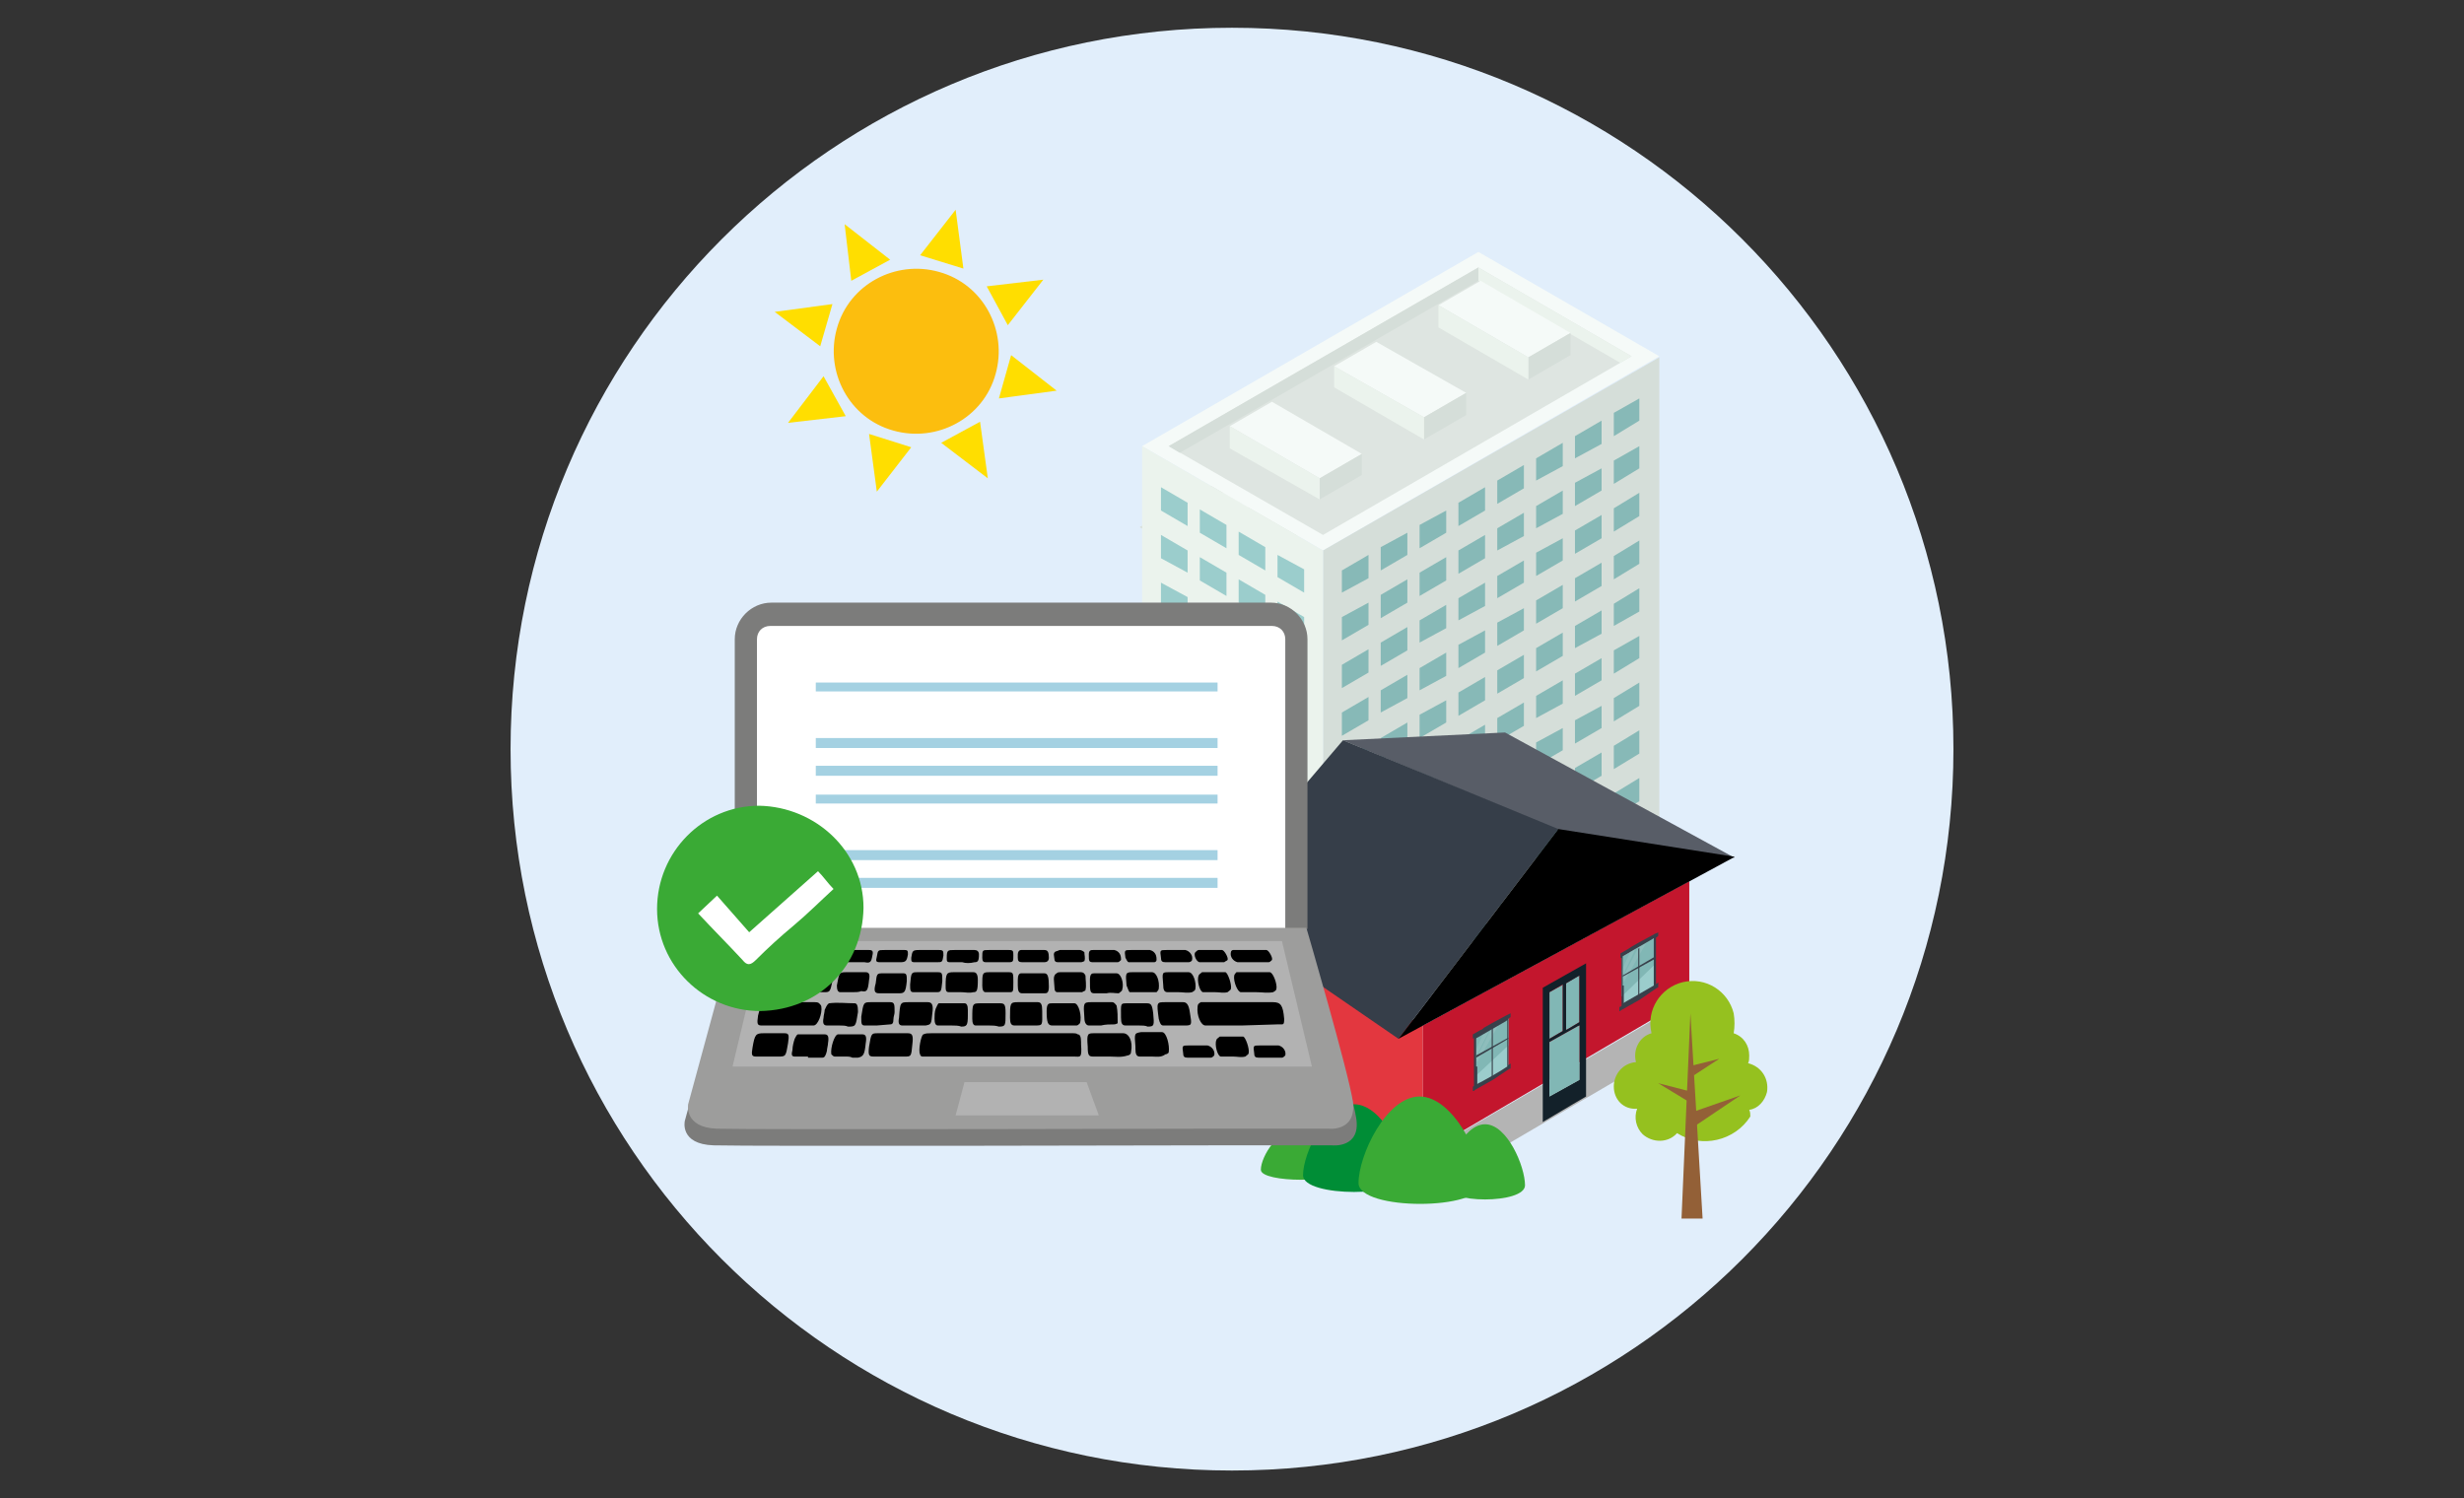 <?xml version="1.0" encoding="utf-8"?>
<!-- Generator: Adobe Illustrator 25.4.1, SVG Export Plug-In . SVG Version: 6.00 Build 0)  -->
<svg version="1.1" id="Lager_1" xmlns="http://www.w3.org/2000/svg" xmlns:xlink="http://www.w3.org/1999/xlink" x="0px" y="0px"
	 viewBox="0 0 222 135" style="enable-background:new 0 0 222 135;" xml:space="preserve">
<rect x="0" y="0" width="222" height="135" fill="#333333" stroke="none"/>
<style type="text/css">
	.st0{fill:#E1EEFB;}
	.st1{clip-path:url(#SVGID_00000104672685573574744150000014636994865104426113_);}
	.st2{fill:#DEE5E1;}
	.st3{fill:#F5FAF8;}
	.st4{fill:#D5DED9;}
	.st5{fill:#EBF3ED;}
	.st6{fill:#87B9B7;}
	.st7{fill:#9BCDCC;}
	.st8{fill:#B4B4B4;}
	.st9{fill:#585D67;}
	.st10{fill:#BEA78A;}
	.st11{fill:#E3373F;}
	.st12{fill:#D7D7D7;}
	.st13{fill:#363E49;}
	.st14{fill:#C3162D;}
	.st15{fill:#82A0B1;}
	.st16{fill:#81B7B5;}
	.st17{fill:#13212A;}
	.st18{fill:#3AAA35;}
	.st19{fill:#008D36;}
	.st20{clip-path:url(#SVGID_00000056425459865810089610000012575733748358602118_);}
	.st21{fill:#8EBDBC;}
	.st22{fill:#38404A;}
	.st23{clip-path:url(#SVGID_00000099641829502481566240000002323073865434332600_);}
	.st24{clip-path:url(#SVGID_00000179622058198161002290000009530284126728295064_);}
	.st25{fill:#95C11F;}
	.st26{fill:#936037;}
	.st27{fill:#FFDE00;}
	.st28{fill:#FCBE0E;}
	.st29{fill:#7C7C7B;}
	.st30{fill:#FFFFFF;}
	.st31{fill:#9D9D9C;}
	.st32{fill:#B2B2B2;}
	.st33{fill:#A4D1E2;}
</style>
<g>
	<path class="st0" d="M111,132.5c35.9,0,65-29.1,65-65c0-35.9-29.1-65-65-65c-35.9,0-65,29.1-65,65c0,0,0,0,0,0
		C46,103.4,75.1,132.5,111,132.5"/>
	<g>
		<defs>
			<path id="SVGID_1_" d="M111,132.5c35.9,0,65-29.1,65-65c0-35.9-29.1-65-65-65c-35.9,0-65,29.1-65,65c0,0,0,0,0,0
				C46,103.4,75.1,132.5,111,132.5"/>
		</defs>
		<clipPath id="SVGID_00000003815835396890330720000007345662660750754717_">
			<use xlink:href="#SVGID_1_"  style="overflow:visible;"/>
		</clipPath>
		<g style="clip-path:url(#SVGID_00000003815835396890330720000007345662660750754717_);">
			<polygon class="st2" points="110.5,52 123,44.7 115.2,40.3 102.7,47.5 110.5,52 			"/>
			<polygon class="st3" points="113.2,44.6 115.5,45.9 117.7,44.6 115.5,43.3 113.2,44.6 			"/>
			<polygon class="st3" points="110.2,46.3 112.5,47.6 110.2,48.9 108,47.6 110.2,46.3 			"/>
			<polygon class="st4" points="103.8,48.1 102.7,47.5 115.2,40.3 115.2,41.4 103.8,48.1 			"/>
			<polygon class="st5" points="123,44.7 122,45.3 115.2,41.4 115.2,40.3 123,44.7 			"/>
			<polygon class="st3" points="110.2,44.4 112.5,45.7 110.2,47 108,45.7 110.2,44.4 			"/>
			<polygon class="st5" points="108,45.7 110.2,47 110.2,48.9 108,47.6 108,45.7 			"/>
			<polygon class="st4" points="112.5,45.7 110.2,47 110.2,48.9 112.5,47.6 112.5,45.7 			"/>
			<polygon class="st3" points="115.5,41.3 117.7,42.6 115.5,44 113.2,42.6 115.5,41.3 			"/>
			<polygon class="st5" points="113.2,42.6 115.5,44 115.5,45.9 113.2,44.6 113.2,42.6 			"/>
			<polygon class="st4" points="117.7,42.6 115.5,44 115.5,45.9 117.7,44.6 117.7,42.6 			"/>
			<polygon class="st3" points="149.5,32.1 119.2,49.6 102.9,40.2 133.2,22.7 149.5,32.1 			"/>
			<polygon class="st2" points="119.2,48.2 147,32.1 133.2,24.1 105.3,40.2 119.2,48.2 			"/>
			<polygon class="st4" points="106.3,40.8 105.3,40.2 133.2,24.1 133.2,25.3 106.3,40.8 			"/>
			<polygon class="st5" points="133.2,25.3 133.2,24.1 147,32.1 146,32.7 133.2,25.3 			"/>
			<polygon class="st3" points="110.8,38.4 118.9,43.1 122.7,40.9 114.6,36.2 110.8,38.4 			"/>
			<polygon class="st4" points="118.9,45 118.9,43.1 122.7,40.9 122.7,42.8 118.9,45 			"/>
			<polygon class="st5" points="118.9,45 110.8,40.4 110.8,38.4 118.9,43.1 118.9,45 			"/>
			<polygon class="st3" points="120.2,33 128.3,37.6 132.1,35.4 124,30.8 120.2,33 			"/>
			<polygon class="st4" points="128.3,39.6 128.3,37.6 132.1,35.4 132.1,37.4 128.3,39.6 			"/>
			<polygon class="st5" points="128.3,39.6 120.2,34.9 120.2,33 128.3,37.6 128.3,39.6 			"/>
			<polygon class="st3" points="129.6,27.5 137.7,32.2 141.5,30 133.4,25.3 129.6,27.5 			"/>
			<polygon class="st4" points="137.7,34.2 137.7,32.2 141.5,30 141.5,32 137.7,34.2 			"/>
			<polygon class="st5" points="137.7,34.2 129.6,29.5 129.6,27.5 137.7,32.2 137.7,34.2 			"/>
			<polygon class="st4" points="149.5,77.7 119.2,95.2 119.2,49.6 149.5,32.2 149.5,77.7 			"/>
			<polygon class="st6" points="123.3,60.6 120.9,62 120.9,59.9 123.3,58.5 123.3,60.6 			"/>
			<polygon class="st6" points="124.4,60 124.4,57.9 126.8,56.5 126.8,58.6 124.4,60 			"/>
			<polygon class="st6" points="127.9,57.9 127.9,55.9 130.3,54.5 130.3,56.6 127.9,57.9 			"/>
			<polygon class="st6" points="131.4,55.9 133.8,54.6 133.8,52.5 131.4,53.9 131.4,55.9 			"/>
			<polygon class="st6" points="123.3,64.9 120.9,66.3 120.9,64.2 123.3,62.8 123.3,64.9 			"/>
			<polygon class="st6" points="124.4,64.2 124.4,62.2 126.8,60.8 126.8,62.9 124.4,64.2 			"/>
			<polygon class="st6" points="127.9,62.2 127.9,60.2 130.3,58.8 130.3,60.9 127.9,62.2 			"/>
			<polygon class="st6" points="131.4,60.2 133.8,58.8 133.8,56.8 131.4,58.1 131.4,60.2 			"/>
			<polygon class="st6" points="123.3,69.2 120.9,70.5 120.9,68.5 123.3,67.1 123.3,69.2 			"/>
			<polygon class="st6" points="124.4,68.5 124.4,66.5 126.8,65.1 126.8,67.2 124.4,68.5 			"/>
			<polygon class="st6" points="127.9,66.5 127.9,64.4 130.3,63.1 130.3,65.1 127.9,66.5 			"/>
			<polygon class="st6" points="131.4,64.5 133.8,63.1 133.8,61 131.4,62.4 131.4,64.5 			"/>
			<polygon class="st6" points="123.3,52.1 120.9,53.4 120.9,51.4 123.3,50 123.3,52.1 			"/>
			<polygon class="st6" points="124.4,51.4 124.4,49.3 126.8,48 126.8,50 124.4,51.4 			"/>
			<polygon class="st6" points="127.9,49.4 127.9,47.3 130.3,46 130.3,48 127.9,49.4 			"/>
			<polygon class="st6" points="131.4,47.4 133.8,46 133.8,43.9 131.4,45.3 131.4,47.4 			"/>
			<polygon class="st6" points="123.3,56.3 120.9,57.7 120.9,55.6 123.3,54.3 123.3,56.3 			"/>
			<polygon class="st6" points="124.4,55.7 124.4,53.6 126.8,52.2 126.8,54.3 124.4,55.7 			"/>
			<polygon class="st6" points="127.9,53.7 127.9,51.6 130.3,50.2 130.3,52.3 127.9,53.7 			"/>
			<polygon class="st6" points="131.4,51.7 133.8,50.3 133.8,48.2 131.4,49.6 131.4,51.7 			"/>
			<polygon class="st6" points="123.3,73.4 120.9,74.8 120.9,72.7 123.3,71.4 123.3,73.4 			"/>
			<polygon class="st6" points="124.4,72.8 124.4,70.7 126.8,69.4 126.8,71.4 124.4,72.8 			"/>
			<polygon class="st6" points="127.9,70.8 127.9,68.7 130.3,67.3 130.3,69.4 127.9,70.8 			"/>
			<polygon class="st6" points="131.4,68.8 133.8,67.4 133.8,65.3 131.4,66.7 131.4,68.8 			"/>
			<polygon class="st6" points="123.3,77.7 120.9,79.1 120.9,77 123.3,75.7 123.3,77.7 			"/>
			<polygon class="st6" points="124.4,77.1 124.4,75 126.8,73.6 126.8,75.7 124.4,77.1 			"/>
			<polygon class="st6" points="127.9,75.1 127.9,73 130.3,71.6 130.3,73.7 127.9,75.1 			"/>
			<polygon class="st6" points="131.4,73 133.8,71.7 133.8,69.6 131.4,71 131.4,73 			"/>
			<polygon class="st6" points="123.3,82 120.9,83.4 120.9,81.3 123.3,79.9 123.3,82 			"/>
			<polygon class="st6" points="124.4,81.4 124.4,79.3 126.8,77.9 126.8,80 124.4,81.4 			"/>
			<polygon class="st6" points="127.9,79.3 127.9,77.3 130.3,75.9 130.3,78 127.9,79.3 			"/>
			<polygon class="st6" points="131.4,77.3 133.8,76 133.8,73.9 131.4,75.3 131.4,77.3 			"/>
			<polygon class="st6" points="123.3,86.3 120.9,87.6 120.9,85.6 123.3,84.2 123.3,86.3 			"/>
			<polygon class="st6" points="124.4,85.6 124.4,83.6 126.8,82.2 126.8,84.3 124.4,85.6 			"/>
			<polygon class="st6" points="127.9,83.6 127.9,81.5 130.3,80.2 130.3,82.2 127.9,83.6 			"/>
			<polygon class="st6" points="131.4,81.6 133.8,80.2 133.8,78.2 131.4,79.5 131.4,81.6 			"/>
			<polygon class="st6" points="123.3,90.6 120.9,91.9 120.9,89.9 123.3,88.5 123.3,90.6 			"/>
			<polygon class="st6" points="124.4,89.9 124.4,87.8 126.8,86.5 126.8,88.5 124.4,89.9 			"/>
			<polygon class="st6" points="137.3,52.5 134.9,53.9 134.9,51.9 137.3,50.5 137.3,52.5 			"/>
			<polygon class="st6" points="138.4,51.9 138.4,49.8 140.8,48.5 140.8,50.5 138.4,51.9 			"/>
			<polygon class="st6" points="141.9,49.9 141.9,47.8 144.3,46.4 144.3,48.5 141.9,49.9 			"/>
			<polygon class="st6" points="145.4,47.9 147.7,46.5 147.7,44.4 145.4,45.8 145.4,47.9 			"/>
			<polygon class="st6" points="137.3,56.8 134.9,58.2 134.9,56.1 137.3,54.8 137.3,56.8 			"/>
			<polygon class="st6" points="138.4,56.2 138.4,54.1 140.8,52.7 140.8,54.8 138.4,56.2 			"/>
			<polygon class="st6" points="141.9,54.2 141.9,52.1 144.3,50.7 144.3,52.8 141.9,54.2 			"/>
			<polygon class="st6" points="145.4,52.2 147.7,50.8 147.7,48.7 145.4,50.1 145.4,52.2 			"/>
			<polygon class="st6" points="137.3,61.1 134.9,62.5 134.9,60.4 137.3,59 137.3,61.1 			"/>
			<polygon class="st6" points="138.4,60.5 138.4,58.4 140.8,57 140.8,59.1 138.4,60.5 			"/>
			<polygon class="st6" points="141.9,58.4 141.9,56.4 144.3,55 144.3,57.1 141.9,58.4 			"/>
			<polygon class="st6" points="145.4,56.4 147.7,55.1 147.7,53 145.4,54.4 145.4,56.4 			"/>
			<polygon class="st6" points="137.3,44 134.9,45.4 134.9,43.3 137.3,41.9 137.3,44 			"/>
			<polygon class="st6" points="138.4,43.3 138.4,41.3 140.8,39.9 140.8,42 138.4,43.3 			"/>
			<polygon class="st6" points="141.9,41.3 141.9,39.3 144.3,37.9 144.3,40 141.9,41.3 			"/>
			<polygon class="st6" points="145.4,39.3 147.7,37.9 147.7,35.9 145.4,37.2 145.4,39.3 			"/>
			<polygon class="st6" points="137.3,48.3 134.9,49.6 134.9,47.6 137.3,46.2 137.3,48.3 			"/>
			<polygon class="st6" points="138.4,47.6 138.4,45.6 140.8,44.2 140.8,46.3 138.4,47.6 			"/>
			<polygon class="st6" points="141.9,45.6 141.9,43.5 144.3,42.2 144.3,44.2 141.9,45.6 			"/>
			<polygon class="st6" points="145.4,43.6 147.7,42.2 147.7,40.2 145.4,41.5 145.4,43.6 			"/>
			<polygon class="st6" points="137.3,65.4 134.9,66.8 134.9,64.7 137.3,63.3 137.3,65.4 			"/>
			<polygon class="st6" points="138.4,64.7 138.4,62.7 140.8,61.3 140.8,63.4 138.4,64.7 			"/>
			<polygon class="st6" points="141.9,62.7 141.9,60.7 144.3,59.3 144.3,61.3 141.9,62.7 			"/>
			<polygon class="st6" points="145.4,60.7 147.7,59.3 147.7,57.3 145.4,58.6 145.4,60.7 			"/>
			<polygon class="st6" points="137.3,69.7 134.9,71 134.9,69 137.3,67.6 137.3,69.7 			"/>
			<polygon class="st6" points="138.4,69 138.4,66.9 140.8,65.6 140.8,67.6 138.4,69 			"/>
			<polygon class="st6" points="141.9,67 141.9,64.9 144.3,63.6 144.3,65.6 141.9,67 			"/>
			<polygon class="st6" points="145.4,65 147.7,63.6 147.7,61.5 145.4,62.9 145.4,65 			"/>
			<polygon class="st6" points="137.3,73.9 134.9,75.3 134.9,73.2 137.3,71.9 137.3,73.9 			"/>
			<polygon class="st6" points="138.4,73.3 138.4,71.2 140.8,69.9 140.8,71.9 138.4,73.3 			"/>
			<polygon class="st6" points="141.9,71.3 141.9,69.2 144.3,67.8 144.3,69.9 141.9,71.3 			"/>
			<polygon class="st6" points="145.4,69.3 147.7,67.9 147.7,65.8 145.4,67.2 145.4,69.3 			"/>
			<polygon class="st6" points="137.3,78.2 134.9,79.6 134.9,77.5 137.3,76.1 137.3,78.2 			"/>
			<polygon class="st6" points="138.4,77.6 138.4,75.5 140.8,74.1 140.8,76.2 138.4,77.6 			"/>
			<polygon class="st6" points="141.9,75.6 141.9,73.5 144.3,72.1 144.3,74.2 141.9,75.6 			"/>
			<polygon class="st6" points="145.4,73.5 147.7,72.2 147.7,70.1 145.4,71.5 145.4,73.5 			"/>
			<polygon class="st6" points="141.9,79.8 141.9,77.8 144.3,76.4 144.3,78.5 141.9,79.8 			"/>
			<polygon class="st6" points="145.4,77.8 147.7,76.4 147.7,74.4 145.4,75.8 145.4,77.8 			"/>
			<polygon class="st5" points="119.2,95.2 102.9,85.7 102.9,40.2 119.2,49.6 119.2,95.2 			"/>
			<polygon class="st7" points="107,55.9 104.6,54.5 104.6,52.5 107,53.8 107,55.9 			"/>
			<polygon class="st7" points="108.1,56.6 108.1,54.5 110.5,55.9 110.5,57.9 108.1,56.6 			"/>
			<polygon class="st7" points="111.6,58.6 111.6,56.5 114,57.9 114,59.9 111.6,58.6 			"/>
			<polygon class="st7" points="115.1,60.6 117.5,62 117.5,59.9 115.1,58.5 115.1,60.6 			"/>
			<polygon class="st7" points="107,60.2 104.6,58.8 104.6,56.7 107,58.1 107,60.2 			"/>
			<polygon class="st7" points="108.1,60.8 108.1,58.8 110.5,60.1 110.5,62.2 108.1,60.8 			"/>
			<polygon class="st7" points="111.6,62.8 111.6,60.8 114,62.2 114,64.2 111.6,62.8 			"/>
			<polygon class="st7" points="115.1,64.9 117.5,66.2 117.5,64.2 115.1,62.8 115.1,64.9 			"/>
			<polygon class="st7" points="107,64.5 104.6,63.1 104.6,61 107,62.4 107,64.5 			"/>
			<polygon class="st7" points="108.1,65.1 108.1,63 110.5,64.4 110.5,66.5 108.1,65.1 			"/>
			<polygon class="st7" points="111.6,67.1 111.6,65.1 114,66.4 114,68.5 111.6,67.1 			"/>
			<polygon class="st7" points="115.1,69.1 117.5,70.5 117.5,68.4 115.1,67.1 115.1,69.1 			"/>
			<polygon class="st7" points="107,47.4 104.6,46 104.6,43.9 107,45.3 107,47.4 			"/>
			<polygon class="st7" points="108.1,48 108.1,45.9 110.5,47.3 110.5,49.4 108.1,48 			"/>
			<polygon class="st7" points="111.6,50 111.6,47.9 114,49.3 114,51.4 111.6,50 			"/>
			<polygon class="st7" points="115.1,52 117.5,53.4 117.5,51.3 115.1,50 115.1,52 			"/>
			<polygon class="st7" points="107,51.6 104.6,50.3 104.6,48.2 107,49.6 107,51.6 			"/>
			<polygon class="st7" points="108.1,52.3 108.1,50.2 110.5,51.6 110.5,53.7 108.1,52.3 			"/>
			<polygon class="st7" points="111.6,54.3 111.6,52.2 114,53.6 114,55.7 111.6,54.3 			"/>
			<polygon class="st7" points="115.1,56.3 117.5,57.7 117.5,55.6 115.1,54.2 115.1,56.3 			"/>
			<polygon class="st7" points="107,68.7 104.6,67.4 104.6,65.3 107,66.7 107,68.7 			"/>
			<polygon class="st7" points="108.1,69.4 108.1,67.3 110.5,68.7 110.5,70.8 108.1,69.4 			"/>
			<polygon class="st7" points="111.6,71.4 111.6,69.3 114,70.7 114,72.8 111.6,71.4 			"/>
			<polygon class="st7" points="115.1,73.4 117.5,74.8 117.5,72.7 115.1,71.4 115.1,73.4 			"/>
			<polygon class="st7" points="107,73 104.6,71.7 104.6,69.6 107,71 107,73 			"/>
			<polygon class="st7" points="108.1,73.7 108.1,71.6 110.5,73 110.5,75 108.1,73.7 			"/>
			<polygon class="st7" points="111.6,75.7 111.6,73.6 114,75 114,77.1 111.6,75.7 			"/>
			<polygon class="st7" points="115.1,77.7 117.5,79.1 117.5,77 115.1,75.6 115.1,77.7 			"/>
			<polygon class="st7" points="107,77.3 104.6,75.9 104.6,73.9 107,75.2 107,77.3 			"/>
			<polygon class="st7" points="108.1,77.9 108.1,75.9 110.5,77.3 110.5,79.3 108.1,77.9 			"/>
			<polygon class="st7" points="111.6,80 111.6,77.9 114,79.3 114,81.3 111.6,80 			"/>
			<polygon class="st7" points="115.1,82 117.5,83.4 117.5,81.3 115.1,79.9 115.1,82 			"/>
			<polygon class="st7" points="107,81.6 104.6,80.2 104.6,78.1 107,79.5 107,81.6 			"/>
			<polygon class="st7" points="108.1,82.2 108.1,80.2 110.5,81.5 110.5,83.6 108.1,82.2 			"/>
			<polygon class="st7" points="111.6,84.2 111.6,82.2 114,83.5 114,85.6 111.6,84.2 			"/>
			<polygon class="st7" points="115.1,86.3 117.5,87.6 117.5,85.6 115.1,84.2 115.1,86.3 			"/>
			<polygon class="st7" points="107,85.9 104.6,84.5 104.6,82.4 107,83.8 107,85.9 			"/>
			<polygon class="st7" points="108.1,86.5 108.1,84.4 110.5,85.8 110.5,87.9 108.1,86.5 			"/>
			<polygon class="st7" points="111.6,88.5 111.6,86.4 114,87.8 114,89.9 111.6,88.5 			"/>
			<polygon class="st7" points="115.1,90.5 117.5,91.9 117.5,89.8 115.1,88.5 115.1,90.5 			"/>
			<polygon class="st6" points="138.4,81.6 138.4,79.6 140.8,78.2 140.8,80.3 138.4,81.6 			"/>
			<polygon class="st6" points="135.1,83.6 135.1,81.5 137.4,80.1 137.4,82.2 135.1,83.6 			"/>
			<polygon class="st6" points="131.5,85.4 131.5,83.4 133.9,82 133.9,84.1 131.5,85.4 			"/>
			<polygon class="st6" points="128.1,87.7 128.1,85.6 130.4,84.3 130.4,86.3 128.1,87.7 			"/>
			<polygon class="st8" points="152.2,93.5 152.2,90 128.3,104 128.3,107.5 152.2,93.5 			"/>
			<polygon class="st9" points="135.6,66 121,66.7 140.4,74.8 156.3,77.3 135.6,66 			"/>
			<polygon class="st10" points="129.2,90.9 129.2,93 129.2,91.1 129.2,90.9 			"/>
			<polygon class="st11" points="127.3,91.9 110.7,82.8 110.7,84.3 110.7,94.2 110.7,94.5 128.2,104 128.2,92.4 127.3,91.9 			"/>
			<polygon class="st12" points="128.4,92.5 128.7,92.7 128.4,92.5 			"/>
			<polygon class="st13" points="126,93.6 140.4,74.7 121,66.7 108.4,81.5 126,93.6 			"/>
			<polyline class="st14" points="128.2,92.4 128.2,104 152.2,89.9 152.2,89.7 152.2,80.9 152.2,79.4 128.2,92.4 			"/>
			<polygon class="st15" points="113.4,93.8 116.4,95.5 116.4,88.7 113.4,86.9 113.4,93.8 			"/>
			<path class="st16" d="M142.1,88l-1,0.6v4.2l0.2-0.1l1-0.6l0,0v-4.2L142.1,88z"/>
			<polygon class="st16" points="140.8,90 140.8,88.7 140.7,88.8 139.6,89.4 139.6,92.7 139.6,93.4 139.6,93.6 140.8,92.9 
				140.8,92.9 140.8,90 			"/>
			<path class="st17" d="M139,89v9.8l0,0v2.3l2.7-1.6l0,0l1.2-0.7l0,0V86.8L139,89L139,89z M140.8,88.7v4.2l0,0l-1.2,0.7V92l0,0
				v-2.6L140.8,88.7L140.8,88.7z M142.3,93.6v3.7l0,0l-2.7,1.5v-4.9l2.5-1.4l0.2-0.1V93.6L142.3,93.6z M142.3,92.1L142.3,92.1
				l-1,0.6l-0.2,0.1v-4.2l1.2-0.7V92.1L142.3,92.1z"/>
			<path class="st16" d="M142.1,92.5l-2.5,1.4v4.9l2.7-1.5l0,0v-4.9L142.1,92.5z M142.1,97.2L142.1,97.2z"/>
			<polyline class="st8" points="128.2,107.5 128.2,104 110.7,94.5 110.7,98 			"/>
			<path class="st18" d="M120.8,105.4c0,1.2-7.2,1.2-7.2,0s1.6-3.8,3.6-3.8S120.8,104.2,120.8,105.4z"/>
			<path class="st18" d="M137.4,106.8c0,1.7-7.2,1.7-7.2,0c0-1.7,1.6-5.5,3.6-5.5S137.4,105.1,137.4,106.8z"/>
			<path class="st19" d="M126.6,105.9c0,2-9.2,2-9.2,0s2.1-6.4,4.6-6.4C124.5,99.5,126.6,103.9,126.6,105.9L126.6,105.9z"/>
			<path class="st18" d="M133.5,106.6c0,2.5-11.1,2.5-11.1,0s2.5-7.8,5.5-7.8S133.5,104.1,133.5,106.6z"/>
		</g>
	</g>
	<g>
		<defs>
			<path id="SVGID_00000145060922443591240300000014564824334136944058_" d="M111,132.5c35.9,0,65-29.1,65-65c0-35.9-29.1-65-65-65
				c-35.9,0-65,29.1-65,65c0,0,0,0,0,0C46,103.4,75.1,132.5,111,132.5"/>
		</defs>
		<clipPath id="SVGID_00000140015249352934560490000013459806944489748889_">
			<use xlink:href="#SVGID_00000145060922443591240300000014564824334136944058_"  style="overflow:visible;"/>
		</clipPath>
		<g style="clip-path:url(#SVGID_00000140015249352934560490000013459806944489748889_);">
			<polyline class="st7" points="149.1,84.5 149.1,89 146.2,90.7 146.2,86.2 149.1,84.5 			"/>
			<polyline class="st16" points="149.1,86.9 146.1,89.8 146.1,86.2 149.1,84.4 149.1,86.9 			"/>
			<polyline class="st21" points="146.3,88.5 146.2,88.1 147.6,85.4 148.3,85 146.3,88.5 			"/>
			<polyline class="st21" points="146.2,87.9 146.1,87.5 146.9,85.7 147.4,85.4 147.4,85.4 146.2,87.9 			"/>
			<path class="st22" d="M147.7,90.1l-1.6,0.9c-0.1,0-0.1,0.1-0.1,0.1s-0.1,0-0.1,0v-0.3c0,0,0-0.1,0.1-0.1c0,0,0.1,0,0.1-0.1l0-0.1
				v-4.1c0-0.1,0-0.1-0.1-0.1h0c0-0.1,0-0.2,0-0.3l0-0.1l0.7-0.4l0.3-0.2l0.7-0.4l1.3-0.7c0.1-0.1,0.3-0.1,0.4-0.2c0,0,0,0,0,0
				c0,0.1,0,0.2,0,0.3c0,0,0,0.1-0.1,0.1c0,0-0.1,0.1-0.1,0.1c0,0.5,0,1,0,1.6v2.5c0,0.1,0,0.1,0.1,0c0.2-0.1,0.1-0.1,0.1,0.1
				c0,0.1,0,0.1,0,0.2s0,0.1-0.1,0.1L147.7,90.1L147.7,90.1z M146.3,88.8L146.3,88.8v1.5c0,0.1,0,0.1,0.1,0l2.6-1.5l0-0.1v-4.1
				c0-0.1,0-0.1-0.1,0l-2.6,1.5c0,0-0.1,0-0.1,0.1V88.8L146.3,88.8z"/>
			<polygon class="st22" points="147.6,85.5 147.6,89.8 147.7,89.8 147.7,85.4 147.6,85.5 			"/>
			<polygon class="st22" points="149.1,86.2 146.2,87.9 146.2,88 149.1,86.4 149.1,86.2 			"/>
		</g>
	</g>
	<g>
		<defs>
			<path id="SVGID_00000154426202632700425670000009603128170794147750_" d="M111,132.5c35.9,0,65-29.1,65-65c0-35.9-29.1-65-65-65
				c-35.9,0-65,29.1-65,65c0,0,0,0,0,0C46,103.4,75.1,132.5,111,132.5"/>
		</defs>
		<clipPath id="SVGID_00000063628453327938161650000014106227856633375925_">
			<use xlink:href="#SVGID_00000154426202632700425670000009603128170794147750_"  style="overflow:visible;"/>
		</clipPath>
		<g style="clip-path:url(#SVGID_00000063628453327938161650000014106227856633375925_);">
			<polyline class="st7" points="135.9,91.8 135.9,96.2 133,97.9 133,93.4 135.9,91.8 			"/>
			<polyline class="st16" points="135.9,94.2 132.9,97 132.9,93.4 135.9,91.7 135.9,94.2 			"/>
			<polyline class="st21" points="133.1,95.7 133,95.4 134.4,92.6 135.1,92.2 133.1,95.7 			"/>
			<polyline class="st21" points="133,95.2 132.9,94.8 133.7,93 134.3,92.6 134.3,92.6 133,95.2 			"/>
			<path class="st22" d="M134.5,97.3l-1.6,0.9l-0.1,0.1c0,0-0.1,0-0.1,0V98c0,0,0-0.1,0-0.1c0,0,0.1,0,0.1-0.1l0-0.1v-4.1
				c0-0.1,0-0.1-0.1,0l0,0c0-0.1,0-0.2,0-0.3l0-0.1l0.7-0.4c0.1,0,0.2-0.1,0.3-0.2l0.7-0.4l1.3-0.7l0.4-0.2c0,0,0,0,0,0v0.3
				c0,0,0,0.1-0.1,0.1c0,0-0.1,0.1-0.1,0.1v4.1c0,0.1,0,0.1,0.1,0c0.2-0.1,0.1-0.1,0.1,0.1c0,0.1,0,0.1,0,0.2c0,0.1,0,0.1-0.1,0.1
				L134.5,97.3L134.5,97.3z M133.1,96.1L133.1,96.1v1.5c0,0.1,0,0.1,0.1,0c0.1,0,2.2-1.2,2.6-1.5l0-0.1V92c0-0.1,0-0.1-0.1,0
				l-2.6,1.5c0,0-0.1,0-0.1,0.1V96.1L133.1,96.1z"/>
			<polygon class="st22" points="134.4,92.7 134.4,97.1 134.5,97 134.5,92.6 134.4,92.7 			"/>
			<polygon class="st22" points="135.9,93.5 133,95.1 133,95.3 135.9,93.6 135.9,93.5 			"/>
		</g>
	</g>
	<g>
		<defs>
			<path id="SVGID_00000099657282829011223640000001524228526766896793_" d="M111,132.5c35.9,0,65-29.1,65-65c0-35.9-29.1-65-65-65
				c-35.9,0-65,29.1-65,65c0,0,0,0,0,0C46,103.4,75.1,132.5,111,132.5"/>
		</defs>
		<clipPath id="SVGID_00000160868722837037389670000003298238085280542343_">
			<use xlink:href="#SVGID_00000099657282829011223640000001524228526766896793_"  style="overflow:visible;"/>
		</clipPath>
		<g style="clip-path:url(#SVGID_00000160868722837037389670000003298238085280542343_);">
			<polygon points="156.3,77.2 140.4,74.7 126,93.6 156.3,77.2 			"/>
			<path class="st25" d="M145.4,97.9c0-1.1,0.8-2.1,2-2.2c-0.3-1.1,0.3-2.3,1.4-2.6c-0.5-2.1,0.8-4.1,2.8-4.6
				c2.1-0.5,4.1,0.8,4.6,2.8c0.1,0.6,0.1,1.2,0,1.8c0.9,0.3,1.4,1.1,1.4,2c0,0.3,0,0.5-0.1,0.7c1.2,0.3,1.9,1.4,1.7,2.6
				c-0.2,0.8-0.8,1.5-1.6,1.6c0.1,0.2,0.1,0.4,0.1,0.6c-1.4,2.2-4.4,2.9-6.6,1.5c-0.8,0.9-2.2,0.9-3.1,0.1c-0.6-0.6-0.8-1.5-0.5-2.3
				C146.3,100,145.4,99.1,145.4,97.9L145.4,97.9z"/>
			<polygon class="st26" points="151.5,109.8 153.4,109.8 152.3,91.3 151.5,109.8 			"/>
			<polygon class="st26" points="152.5,100.2 152.5,101.6 156.8,98.7 152.5,100.2 			"/>
			<polygon class="st26" points="152.5,96 152.6,96.9 154.9,95.4 152.5,96 			"/>
			<polygon class="st26" points="152.2,99.3 152.5,98.4 149.4,97.6 152.2,99.3 			"/>
			<polygon class="st27" points="90.8,29.3 88.9,25.8 94,25.2 90.8,29.3 			"/>
			<polygon class="st27" points="74.2,33.9 76.2,37.5 71,38.1 74.2,33.9 			"/>
			<polygon class="st27" points="84.8,39.9 88.3,38 89,43.1 84.8,39.9 			"/>
			<polygon class="st27" points="80.2,23.4 76.7,25.3 76.1,20.2 80.2,23.4 			"/>
			<polygon class="st27" points="78.3,39.1 82.1,40.3 79,44.3 78.3,39.1 			"/>
			<polygon class="st27" points="86.8,24.2 82.9,23 86.1,18.9 86.8,24.2 			"/>
			<polygon class="st27" points="75,27.4 73.9,31.2 69.8,28.1 75,27.4 			"/>
			<polygon class="st27" points="90,35.9 91.1,32 95.2,35.2 90,35.9 			"/>
			<path class="st28" d="M80.5,38.8c-4-1.1-6.2-5.3-5.1-9.2c1.1-4,5.3-6.2,9.2-5.1c4,1.1,6.2,5.3,5.1,9.2
				C88.6,37.7,84.4,39.9,80.5,38.8C80.5,38.8,80.5,38.8,80.5,38.8z"/>
		</g>
	</g>
	<path class="st29" d="M66,85.2L61.7,101c0,0-0.5,2.1,2.6,2.2c3.1,0.1,44.9,0,44.9,0h10.8c0,0,2.6,0.3,2.2-2.4
		c-0.4-2.7-4.3-15.7-4.3-15.7H66z"/>
	<path class="st29" d="M69.5,54.3c-1.8,0-3.3,1.5-3.3,3.3v26.1h51.6V57.6c0-1.8-1.5-3.3-3.3-3.3l0,0L69.5,54.3z"/>
	<path class="st30" d="M69.4,56.4c-0.7,0-1.2,0.5-1.2,1.2v26.1h47.6V57.6c0-0.7-0.5-1.2-1.2-1.2L69.4,56.4z"/>
	<path class="st31" d="M66.3,83.7L62,99.5c0,0-0.4,2.1,2.6,2.2c3.1,0.1,44.4,0,44.4,0h10.7c0,0,2.5,0.3,2.2-2.4
		c-0.4-2.7-4.2-15.7-4.2-15.7H66.3z"/>
	<polygon class="st32" points="68.7,84.8 115.5,84.8 118.2,96.1 66,96.1 68.7,84.8 	"/>
	<path d="M90.1,95.2h-6.6c-0.1,0-0.3,0-0.4,0c-0.1,0-0.2-0.1-0.2-0.2c-0.2-0.3,0.1-1.8,0.3-1.8c0.2-0.1,0.4-0.1,0.7-0.1
		c3,0,5.9,0,8.8,0h4c0.1,0,0.3,0,0.4,0.1c0.2,0,0.3,0.2,0.3,0.7c0,0.1,0,0.2,0,0.2c0.1,1.3-0.1,1.1-0.6,1.1
		C94.5,95.2,92.3,95.2,90.1,95.2L90.1,95.2z"/>
	<path d="M111.9,92.4c-1.1,0-2.2,0-3.3,0c-0.4,0-0.8-0.9-0.7-1.7c0-0.2,0.1-0.3,0.3-0.4c0.3,0,0.7,0,1,0h5.5c0.7,0,0.9,0.3,1,1.5
		c0,0.3,0,0.5-0.2,0.5c-0.1,0-0.3,0-0.4,0L111.9,92.4L111.9,92.4z"/>
	<path d="M70.9,92.4c-0.7,0-1.5,0-2.3,0c-0.4,0-0.4-0.2-0.3-0.9c0.3-1.2,0.3-1.2,1-1.2h4.1c0.1,0,0.3,0,0.4,0.1
		c0.1,0.1,0.2,0.2,0.2,0.3c0.1,0.6-0.3,1.7-0.7,1.7C72.5,92.4,71.7,92.4,70.9,92.4L70.9,92.4z"/>
	<path d="M100,95.2c-0.5,0-1,0-1.5,0c-0.4,0-0.5-0.1-0.5-0.9c-0.1-1.2,0-1.2,0.6-1.2c0.9,0,1.7,0,2.6,0c0.5,0,0.9,0.7,0.7,1.7
		c0,0.2-0.2,0.3-0.3,0.3C101,95.3,100.5,95.2,100,95.2L100,95.2z"/>
	<path d="M80.2,95.2c-0.5,0-1,0-1.5,0c-0.4,0-0.5-0.1-0.4-0.9c0.2-1.2,0.2-1.2,0.8-1.2c0.9,0,1.8,0,2.7,0c0.4,0,0.5,0.2,0.4,1
		c-0.1,1.1-0.1,1.1-0.7,1.1C81.1,95.2,80.7,95.2,80.2,95.2L80.2,95.2z"/>
	<path d="M69.2,95.2c-0.4,0-0.7,0-1.1,0c-0.4,0-0.4-0.2-0.3-0.8c0.2-1.2,0.3-1.3,1-1.3c0.7,0,1.3,0,1.9,0c0.4,0,0.4,0.2,0.3,0.9
		c-0.2,1.2-0.2,1.2-0.9,1.2L69.2,95.2L69.2,95.2L69.2,95.2z"/>
	<path d="M72.8,95.2c-0.4,0-0.8,0-1.2,0c-0.3,0-0.3-0.2-0.2-0.6c0-0.3,0.1-0.7,0.2-1c0.1-0.2,0.2-0.4,0.3-0.4c0.8,0,1.6,0,2.4,0
		c0.3,0,0.4,0.2,0.3,0.8c0,0.2-0.1,0.5-0.1,0.7c-0.1,0.4-0.2,0.6-0.4,0.6H72.8z"/>
	<path d="M113.2,89.4c-0.5,0-1,0-1.4,0c-0.3,0-0.7-1-0.6-1.5c0-0.1,0.2-0.3,0.2-0.3c1,0,2,0,3,0c0.3,0,0.7,1.1,0.6,1.5
		c0,0.1-0.1,0.2-0.3,0.3C114.2,89.5,113.7,89.4,113.2,89.4L113.2,89.4z"/>
	<path d="M103.8,95.2c-0.4,0-0.7,0-1.1,0c-0.3,0-0.4-0.2-0.4-0.7c0-0.1,0-0.1,0-0.2c-0.1-1.2-0.1-1.2,0.5-1.3c0.6,0,1.3,0,1.9,0
		c0.4,0,0.7,1.2,0.6,1.8c0,0.1-0.2,0.2-0.3,0.2C104.6,95.3,104.2,95.2,103.8,95.2L103.8,95.2z"/>
	<path d="M76.3,95.2c-0.4,0-0.7,0-1.1,0c-0.1,0-0.2-0.1-0.3-0.2c-0.1-0.6,0.3-1.8,0.6-1.8c0.7,0,1.5,0,2.2,0c0.3,0,0.4,0.2,0.3,0.8
		c-0.1,1-0.2,1.2-0.7,1.3c-0.2,0-0.3,0-0.5,0C76.6,95.2,76.4,95.2,76.3,95.2L76.3,95.2z"/>
	<path d="M75.6,92.4c-0.4,0-0.7,0-1.1,0c-0.3,0-0.4-0.2-0.3-0.7c0-0.2,0.1-0.5,0.1-0.7c0.1-0.2,0.2-0.5,0.4-0.6c0.8-0.1,1.5,0,2.3,0
		c0.2,0,0.3,0.2,0.3,0.7v0.1c-0.2,1.3-0.2,1.3-0.9,1.3C76.2,92.4,75.9,92.4,75.6,92.4L75.6,92.4L75.6,92.4z"/>
	<path d="M85.7,92.4h-1.2c-0.2,0-0.3-0.2-0.3-0.6c0-0.3,0-0.6,0.1-0.9c0.1-0.2,0.2-0.5,0.3-0.5c0.8,0,1.5,0,2.3,0
		c0.2,0,0.3,0.2,0.3,0.6c0,0.2,0,0.3,0,0.5c0,0.9-0.1,1-0.6,1C86.4,92.4,86,92.4,85.7,92.4L85.7,92.4L85.7,92.4z"/>
	<path d="M99.2,92.4h-1.1c-0.2,0-0.4-0.2-0.4-0.7c-0.1-1.3-0.1-1.4,0.6-1.4c0.6,0,1.2,0,1.9,0c0.2,0,0.3,0.2,0.4,0.3
		c0.1,0.5,0.1,1,0.1,1.6c0,0-0.2,0.1-0.3,0.1C100,92.3,99.6,92.3,99.2,92.4L99.2,92.4z"/>
	<path d="M89.1,92.4h-1.2c-0.2,0-0.3-0.2-0.3-0.6c0-1.4,0-1.4,0.8-1.4c0.6,0,1.2,0,1.7,0c0.4,0,0.5,0.1,0.5,0.9c0,1.1,0,1.2-0.6,1.2
		C89.7,92.4,89.4,92.4,89.1,92.4L89.1,92.4L89.1,92.4z"/>
	<path d="M102.6,92.4h-1.2c-0.3,0-0.4-0.2-0.4-0.7c0-1.3-0.1-1.3,0.6-1.3c0.6,0,1.1,0,1.7,0c0.4,0,0.5,0.1,0.6,0.9
		c0.1,1.1,0.1,1.2-0.5,1.2C103.2,92.4,102.9,92.4,102.6,92.4L102.6,92.4L102.6,92.4z"/>
	<path d="M105.9,92.4h-1.1c-0.2,0-0.3-0.2-0.4-0.6c-0.2-1.5-0.2-1.5,0.6-1.5c0.5,0,1.1,0,1.6,0c0.3,0,0.5,0.2,0.6,0.9
		c0.2,1.2,0.2,1.2-0.5,1.2L105.9,92.4L105.9,92.4L105.9,92.4z"/>
	<path d="M95.9,92.4c-0.4,0-0.7,0-1.1,0s-0.5-0.3-0.5-1.3c0-0.7,0.2-0.7,0.5-0.7c0.7,0,1.3,0,2,0c0.4,0,0.7,1.2,0.5,1.8
		c-0.1,0.1-0.2,0.2-0.3,0.2h-0.1L95.9,92.4L95.9,92.4L95.9,92.4z"/>
	<path d="M79,92.4c-0.4,0-0.7,0-1.1,0c-0.3,0-0.3-0.2-0.3-0.7v-0.1c0.2-1.3,0.2-1.3,0.9-1.3c0.6,0,1.2,0,1.7,0
		c0.4,0,0.4,0.2,0.4,0.9c0,0.2-0.1,0.4-0.1,0.6c0,0.4-0.1,0.5-0.3,0.5L79,92.4L79,92.4L79,92.4z"/>
	<path d="M92.5,92.4c-0.4,0-0.7,0-1.1,0c-0.3,0-0.4-0.2-0.4-0.7c0-1.3,0-1.4,0.7-1.4c0.6,0,1.2,0,1.8,0c0.3,0,0.4,0.2,0.4,0.8
		c0,1.3,0.1,1.3-0.7,1.3C93,92.4,92.7,92.4,92.5,92.4L92.5,92.4z"/>
	<path d="M82.4,92.4c-0.4,0-0.7,0-1.1,0c-0.3,0-0.4-0.2-0.3-0.7c0.1-1.4,0.1-1.4,0.9-1.4c0.6,0,1.1,0,1.7,0c0.4,0,0.5,0.3,0.4,1
		c-0.1,1-0.1,1-0.6,1.1h-0.4L82.4,92.4L82.4,92.4L82.4,92.4z"/>
	<path d="M102.8,87.6h1c0.4,0,0.7,0.8,0.6,1.5c0,0.1-0.2,0.3-0.2,0.3c-0.8,0-1.6,0-2.4,0c-0.1,0-0.2-0.4-0.3-0.6
		c-0.1-1.1-0.1-1.2,0.5-1.2L102.8,87.6L102.8,87.6L102.8,87.6z"/>
	<path d="M73.4,89.4c-0.4,0-0.7,0-1.1,0s-0.4-0.2-0.3-0.7c0.2-1.1,0.2-1.1,0.9-1.1s1.2,0,1.8,0c0.4,0,0.4,0.2,0.3,0.8
		c-0.2,0.9-0.2,1-0.7,1L73.4,89.4L73.4,89.4z"/>
	<path d="M76.8,89.4h-1.1c-0.2,0-0.3-0.2-0.3-0.6c0.2-1.1,0.2-1.2,0.8-1.2c0.6,0,1.2,0,1.8,0c0.3,0,0.4,0.2,0.3,0.7
		c-0.1,1-0.2,1.1-0.7,1C77.4,89.4,77.1,89.4,76.8,89.4L76.8,89.4L76.8,89.4z"/>
	<path d="M86.6,89.4c-0.4,0-0.7,0-1.1,0c-0.3,0-0.3-0.2-0.3-0.6c0-1.1,0.1-1.2,0.7-1.2h1.8c0.2,0,0.4,0.1,0.4,0.7
		c0,1-0.1,1.1-0.4,1.1C87.3,89.5,87,89.4,86.6,89.4L86.6,89.4z"/>
	<path d="M99.7,89.5c-0.4,0-0.7,0-1.1,0c-0.4,0-0.4-0.2-0.4-1.2c0-0.6,0.2-0.6,0.4-0.6c0.7,0,1.3,0,2,0c0.4,0,0.7,0.9,0.5,1.5
		c0,0.1-0.2,0.2-0.3,0.3C100.4,89.5,100.1,89.4,99.7,89.5L99.7,89.5L99.7,89.5z"/>
	<path d="M89.9,89.4c-0.4,0-0.7,0-1.1,0c-0.2,0-0.3-0.2-0.3-0.6c0-1.1,0-1.2,0.6-1.2c0.6,0,1.2,0,1.8,0c0.4,0,0.4,0.1,0.4,0.9
		c0,0.9,0,0.9-0.4,0.9C90.5,89.4,90.3,89.4,89.9,89.4L89.9,89.4L89.9,89.4z"/>
	<path d="M83.4,89.4c-0.4,0-0.7,0-1.1,0c-0.3,0-0.3-0.2-0.3-0.7c0.1-1.1,0.1-1.1,0.7-1.1c0.6,0,1.2,0,1.8,0c0.4,0,0.4,0.1,0.4,0.8
		c-0.1,1-0.1,1-0.6,1L83.4,89.4L83.4,89.4L83.4,89.4z"/>
	<path d="M106.2,89.4c-0.3,0-0.7,0-1,0c-0.3,0-0.4-0.2-0.4-0.7c-0.1-1.1-0.1-1.1,0.5-1.1c0.6,0,1.2,0,1.8,0c0.4,0,0.7,0.9,0.6,1.5
		c0,0.1-0.1,0.2-0.3,0.3C107,89.5,106.6,89.4,106.2,89.4L106.2,89.4L106.2,89.4z"/>
	<path d="M93.1,89.5c-0.3,0-0.7,0-1,0c-0.3,0-0.4-0.2-0.4-0.7c0-0.2,0-0.4,0-0.5c0-0.4,0.1-0.6,0.3-0.6c0.7,0,1.4,0,2.1,0
		c0.3,0,0.4,0.3,0.4,1.2c0,0.6-0.2,0.6-0.4,0.6L93.1,89.5z"/>
	<path d="M80.3,87.7c0.4,0,0.7,0,1.1,0c0.3,0,0.3,0.2,0.3,0.7c-0.1,1-0.2,1.1-0.7,1.1s-1.2,0-1.8,0c-0.4,0-0.5-0.2-0.3-0.9
		c0.1-0.9,0.1-0.9,0.7-0.9L80.3,87.7L80.3,87.7L80.3,87.7z"/>
	<path d="M109.5,89.4c-0.4,0-0.7,0-1.1,0c-0.3,0-0.6-1.1-0.4-1.5c0-0.1,0.2-0.2,0.3-0.3c0.7,0,1.4,0,2.1,0c0.2,0,0.6,1.1,0.5,1.5
		c0,0.1-0.2,0.2-0.3,0.3C110.2,89.5,109.9,89.4,109.5,89.4L109.5,89.4z"/>
	<path d="M111.1,95.2c-0.4,0-0.7,0-1.1,0c-0.3,0-0.6-1.1-0.4-1.5c0-0.1,0.2-0.2,0.3-0.3c0.7,0,1.4,0,2.1,0c0.2,0,0.6,1.1,0.5,1.5
		c0,0.1-0.2,0.2-0.3,0.3C111.8,95.3,111.5,95.2,111.1,95.2L111.1,95.2z"/>
	<path d="M96.4,89.4h-1.1c-0.2,0-0.3-0.1-0.3-0.5c0-0.4-0.2-1,0.2-1.2c0.1-0.1,0.2-0.1,0.3-0.1c0.6,0,1.3,0,1.9,0
		c0.2,0,0.3,0.1,0.4,0.3c0,0.4,0.1,0.9,0,1.3c0,0.1-0.2,0.1-0.3,0.2C97.1,89.4,96.8,89.4,96.4,89.4L96.4,89.4L96.4,89.4z"/>
	<path d="M70.1,89.4c-0.3,0-0.7,0-1,0c-0.2,0-0.3-0.3-0.2-0.7c0.2-1,0.2-1.2,0.8-1.2c0.5,0,1,0,1.5,0s0.5,0.2,0.4,1
		c-0.1,0.6-0.3,0.9-0.7,0.9C70.6,89.4,70.4,89.4,70.1,89.4L70.1,89.4z"/>
	<path d="M112.9,86.7c-0.5,0-0.9,0-1.4,0c-0.4-0.1-0.7-0.5-0.6-0.9c0-0.1,0.1-0.2,0.2-0.2c1,0,2,0,3,0c0.2,0,0.6,0.7,0.5,0.9
		c-0.1,0.1-0.2,0.2-0.3,0.2C113.9,86.7,113.4,86.7,112.9,86.7L112.9,86.7z"/>
	<path d="M102.6,85.6h1c0.4,0.1,0.6,0.4,0.6,0.8c0,0,0,0.1,0,0.1c0,0.1-0.1,0.2-0.2,0.2c-0.8,0-1.6,0-2.3,0c-0.1,0-0.2-0.2-0.3-0.4
		c-0.1-0.7-0.1-0.7,0.5-0.7L102.6,85.6L102.6,85.6L102.6,85.6z"/>
	<path d="M73.8,86.7c-0.4,0-0.7,0-1.1,0c-0.4,0-0.4-0.1-0.3-0.4c0.2-0.6,0.2-0.7,0.8-0.7s1.2,0,1.8,0c0.4,0,0.4,0.1,0.3,0.5
		c-0.2,0.6-0.2,0.6-0.7,0.6L73.8,86.7L73.8,86.7z"/>
	<path d="M77.1,86.7h-1.1c-0.2,0-0.3-0.1-0.3-0.4c0.2-0.7,0.2-0.7,0.8-0.7s1.2,0,1.8,0c0.3,0,0.4,0.1,0.3,0.5
		c-0.1,0.6-0.2,0.7-0.7,0.6C77.6,86.7,77.3,86.7,77.1,86.7L77.1,86.7L77.1,86.7z"/>
	<path d="M86.7,86.7c-0.4,0-0.7,0-1.1,0c-0.3,0-0.3-0.1-0.3-0.4c0-0.7,0.1-0.7,0.7-0.7h1.8c0.2,0,0.4,0.1,0.4,0.4
		c0,0.6-0.1,0.7-0.4,0.7C87.4,86.8,87,86.8,86.7,86.7L86.7,86.7z"/>
	<path d="M99.6,86.7c-0.4,0-0.7,0-1.1,0s-0.4-0.1-0.4-0.7c0-0.4,0.2-0.4,0.4-0.4c0.7,0,1.3,0,1.9,0c0.4,0.1,0.6,0.4,0.6,0.8
		c0,0,0,0.1,0,0.1c-0.1,0.1-0.2,0.2-0.3,0.2C100.3,86.7,99.9,86.7,99.6,86.7L99.6,86.7L99.6,86.7z"/>
	<path d="M89.9,86.7h-1.1c-0.2,0-0.3-0.1-0.3-0.4c0-0.7,0-0.7,0.6-0.7c0.6,0,1.2,0,1.8,0c0.4,0,0.4,0.1,0.4,0.5c0,0.5,0,0.6-0.4,0.6
		C90.6,86.7,90.3,86.7,89.9,86.7L89.9,86.7z"/>
	<path d="M83.5,86.7c-0.4,0-0.7,0-1.1,0c-0.3,0-0.3-0.1-0.3-0.4c0.1-0.6,0.1-0.7,0.7-0.7c0.6,0,1.2,0,1.8,0c0.4,0,0.4,0.1,0.4,0.5
		c-0.1,0.6-0.1,0.6-0.6,0.6L83.5,86.7L83.5,86.7L83.5,86.7z"/>
	<path d="M106,86.7h-1c-0.3,0-0.4-0.1-0.4-0.4c-0.1-0.7-0.1-0.7,0.5-0.7c0.6,0,1.1,0,1.7,0c0.4,0.1,0.7,0.5,0.6,0.9c0,0,0,0,0,0
		c0,0.1-0.2,0.2-0.3,0.2C106.7,86.7,106.4,86.7,106,86.7L106,86.7z"/>
	<path d="M108,95.3c-0.3,0-0.7,0-1,0c-0.3,0-0.4-0.1-0.4-0.4c-0.1-0.7-0.1-0.7,0.5-0.7c0.6,0,1.1,0,1.7,0c0.4,0.1,0.7,0.5,0.6,0.9
		c-0.1,0.1-0.2,0.2-0.3,0.2C108.7,95.3,108.3,95.3,108,95.3L108,95.3z"/>
	<path d="M114.4,95.3c-0.3,0-0.7,0-1,0c-0.3,0-0.4-0.1-0.4-0.4c-0.1-0.7-0.1-0.7,0.5-0.7c0.6,0,1.1,0,1.7,0c0.4,0.1,0.7,0.5,0.6,0.9
		c-0.1,0.1-0.2,0.2-0.3,0.2C115.2,95.3,114.8,95.3,114.4,95.3L114.4,95.3z"/>
	<path d="M93.1,86.7c-0.3,0-0.7,0-1,0c-0.3,0-0.4-0.1-0.4-0.4c0-0.1,0-0.2,0-0.3c0-0.2,0.1-0.4,0.3-0.4c0.7,0,1.4,0,2.1,0
		c0.3,0,0.4,0.2,0.4,0.7c0,0.3-0.2,0.4-0.4,0.4L93.1,86.7z"/>
	<path d="M80.4,85.6c0.4,0,0.7,0,1.1,0c0.3,0,0.3,0.1,0.3,0.4c-0.1,0.6-0.2,0.7-0.7,0.7s-1.2,0-1.8,0c-0.4,0-0.4-0.1-0.3-0.5
		c0.1-0.6,0.1-0.6,0.7-0.6H80.4z"/>
	<path d="M109.2,86.7c-0.4,0-0.7,0-1.1,0c-0.3,0-0.6-0.7-0.4-0.9c0.1-0.1,0.2-0.2,0.3-0.2c0.7,0,1.4,0,2.1,0c0.2,0,0.6,0.7,0.5,0.9
		c-0.1,0.1-0.2,0.1-0.3,0.2C109.9,86.7,109.6,86.7,109.2,86.7L109.2,86.7z"/>
	<path d="M96.4,86.7h-1.1c-0.2,0-0.3-0.1-0.3-0.3s-0.2-0.6,0.2-0.7c0.1,0,0.2-0.1,0.3-0.1c0.6,0,1.2,0,1.8,0c0.1,0,0.3,0.1,0.4,0.2
		c0,0.3,0.1,0.5,0,0.8c0,0-0.2,0.1-0.3,0.1C97.1,86.7,96.7,86.7,96.4,86.7L96.4,86.7z"/>
	<path d="M70.6,86.7h-1c-0.2,0-0.3-0.2-0.2-0.4c0.2-0.6,0.2-0.7,0.8-0.7c0.5,0,1,0,1.5,0s0.5,0.1,0.3,0.6c-0.1,0.4-0.3,0.6-0.7,0.5
		C71.1,86.7,70.9,86.7,70.6,86.7L70.6,86.7z"/>
	<polygon class="st32" points="86.9,97.5 97.9,97.5 99,100.5 86.1,100.5 86.9,97.5 	"/>
	<polyline class="st33" points="73.5,62.3 109.7,62.3 109.7,61.5 73.5,61.5 	"/>
	<polyline class="st33" points="73.5,67.4 109.7,67.4 109.7,66.5 73.5,66.5 	"/>
	<polyline class="st33" points="73.5,69.9 109.7,69.9 109.7,69 73.5,69 	"/>
	<polyline class="st33" points="73.5,80 109.7,80 109.7,79.1 73.5,79.1 	"/>
	<polyline class="st33" points="73.5,72.4 109.7,72.4 109.7,71.6 73.5,71.6 	"/>
	<polyline class="st33" points="73.5,77.5 109.7,77.5 109.7,76.6 73.5,76.6 	"/>
	<path class="st30" d="M68.3,89.1c4,0,7.3-3.3,7.3-7.3c0-4-3.3-7.3-7.3-7.3c-4,0-7.3,3.3-7.3,7.3c0,0,0,0,0,0
		C61.1,85.8,64.3,89.1,68.3,89.1z"/>
	<path class="st18" d="M68.5,91.1c-5.1,0-9.3-4.1-9.3-9.2c0-5.1,4.1-9.3,9.2-9.3c5.1,0.1,9.4,4.1,9.4,9.2
		C77.7,87.1,73.8,91,68.5,91.1L68.5,91.1z M62.9,82.3c1.4,1.5,2.7,2.8,4,4.2c0.4,0.5,0.7,0.5,1.2,0c1.1-1.1,2.2-2.1,3.4-3.1
		s2.4-2.2,3.6-3.3c-0.5-0.5-0.9-1.1-1.4-1.6L67.5,84l-2.9-3.3L62.9,82.3L62.9,82.3z"/>
</g>
</svg>
